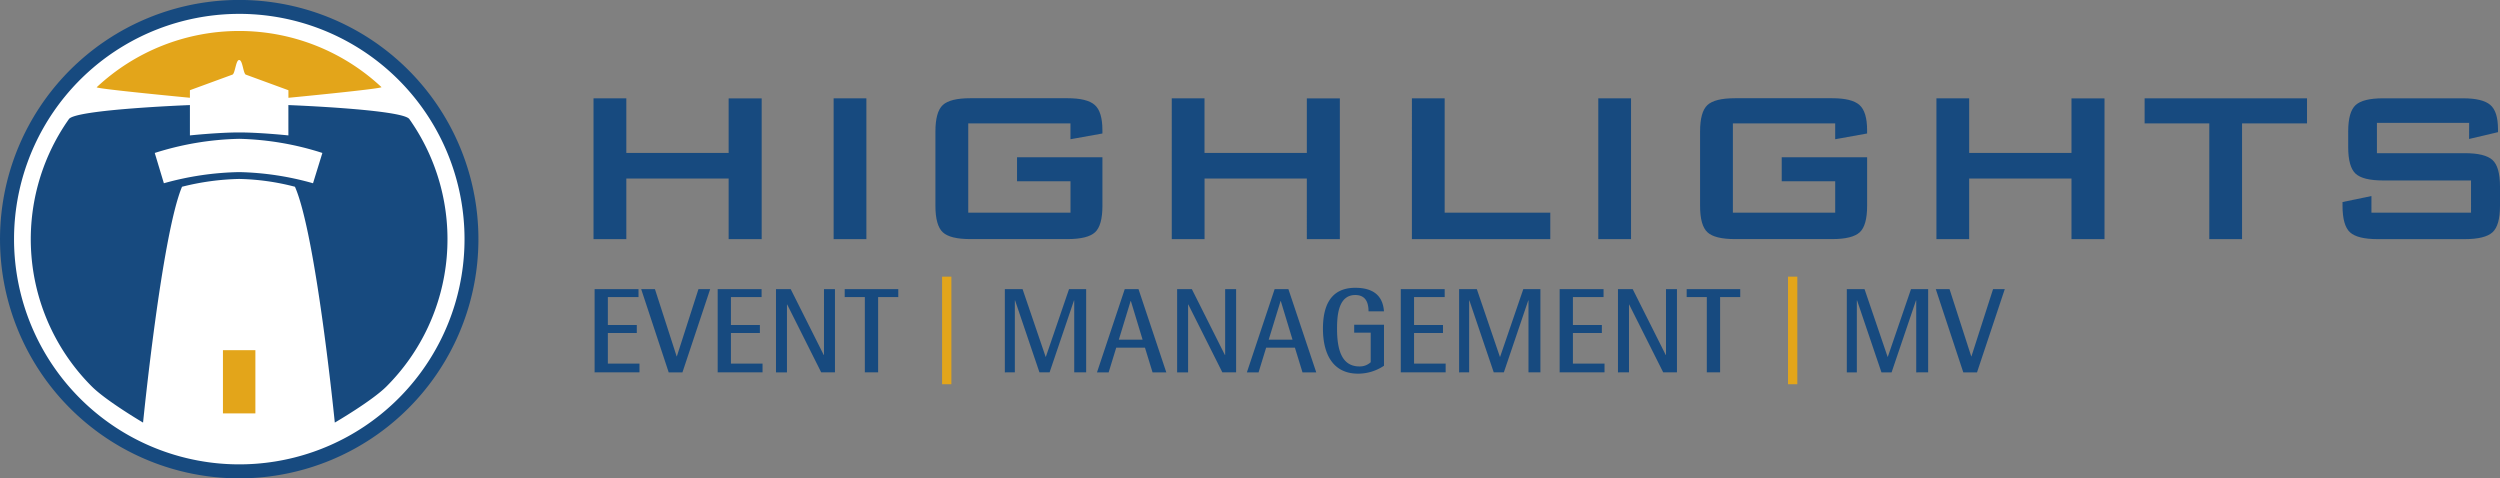 <svg xmlns="http://www.w3.org/2000/svg" width="403.359" height="77.182" viewBox="0 0 403.359 77.182">
  <rect x="0" y="0" width="403.359" height="77.182" fill="#808080" stroke="none"/>
  <g id="Logo_Horizontal_Zeichenfläche_dunkel" data-name="Logo_Horizontal_Zeichenfläche dunkel" transform="translate(-15.8 -10.62)">
    <g id="uuid-0a725036-c460-4bce-9fe5-f6d0393a198a" transform="translate(328.124 57.265)">
      <path id="uuid-796f2c72-5a8d-4ef9-97f6-e1763f28ae0c" d="M644.95,117.354l-4.44-13.434h2.22l3.5,10.844h.04l3.485-10.844h1.89l-4.48,13.434" transform="translate(-640.51 -103.92)" fill="#174a7f" fill-rule="evenodd"/>
    </g>
    <g id="uuid-1da78bc7-ebab-48f3-b5e5-7284bca4a1c2" transform="translate(313.77 57.265)">
      <path id="uuid-b8204e88-ee53-4e24-9e40-2b958a83bfdb" d="M611.8,117.354V103.92h2.86l3.72,10.919h.04l3.74-10.919h2.765v13.434H623v-11.6h-.04l-3.935,11.6h-1.635l-3.93-11.6h-.04v11.6" transform="translate(-611.8 -103.92)" fill="#174a7f" fill-rule="evenodd"/>
    </g>
    <g id="uuid-3a2e251d-1dd6-450a-9e90-b39a0d65994a" transform="translate(287.933 57.265)">
      <path id="uuid-64630e15-9ad6-4af8-b781-cf7af733b8fd" d="M563.37,117.354V105.2h-3.25V103.92h8.644V105.2h-3.25v12.149" transform="translate(-560.12 -103.92)" fill="#174a7f" fill-rule="evenodd"/>
    </g>
    <g id="uuid-3472033e-d549-4ced-97ae-d8471dcbdfe4" transform="translate(276.849 57.265)">
      <path id="uuid-e78e1bb0-b3e6-4ca2-bbd9-738bf94c0cd7" d="M537.95,117.354V103.92h2.375l5.334,10.629h.04V103.92h1.77v13.434h-2.22l-5.49-10.944h-.03v10.944" transform="translate(-537.95 -103.92)" fill="#174a7f" fill-rule="evenodd"/>
    </g>
    <g id="uuid-5479597e-3f96-411d-b9d2-29b6cd2d2f75" transform="translate(267.44 57.265)">
      <path id="uuid-ca3f4139-c884-4d1b-9235-258a7c013c2c" d="M519.13,117.354V103.92h7.084V105.2H521.27v4.515h4.67V111h-4.67v4.945h5.1v1.4" transform="translate(-519.13 -103.92)" fill="#174a7f" fill-rule="evenodd"/>
    </g>
    <g id="uuid-2c7fa85d-c8af-40ad-b983-28dc9b916b76" transform="translate(251.216 57.265)">
      <path id="uuid-321d1243-96c9-4016-a6db-5d0a05633976" d="M486.68,117.354V103.92h2.86l3.72,10.919h.04l3.74-10.919H499.8v13.434h-1.925v-11.6h-.04l-3.935,11.6h-1.63l-3.93-11.6h-.04v11.6" transform="translate(-486.68 -103.92)" fill="#174a7f" fill-rule="evenodd"/>
    </g>
    <g id="uuid-9267254e-55fc-4179-892a-5a46d3549cdd" transform="translate(241.807 57.265)">
      <path id="uuid-7ac1520b-edd0-4dc0-b59e-6dfb77f7a065" d="M467.86,117.354V103.92h7.084V105.2H470v4.515h4.67V111H470v4.945h5.1v1.4" transform="translate(-467.86 -103.92)" fill="#174a7f" fill-rule="evenodd"/>
    </g>
    <g id="uuid-e2150da6-dddc-4d12-9d47-192ffe8d2a52" transform="translate(229.249 57.055)">
      <path id="uuid-7f71773d-cb84-455e-977a-8e28cf01ec94" d="M452.589,109.454v6.619a7.476,7.476,0,0,1-4.185,1.28c-4.125,0-5.664-3.27-5.664-7.259,0-3.56,1.15-6.594,5.215-6.594,3.66,0,4.5,2.025,4.63,3.795h-2.49c0-1.38-.445-2.63-2.14-2.63-2.725,0-2.94,3.29-2.94,5.429,0,3.39.74,6.094,3.62,6.094a2.6,2.6,0,0,0,1.81-.68v-4.77h-2.665v-1.28" transform="translate(-442.74 -103.5)" fill="#174a7f" fill-rule="evenodd"/>
    </g>
    <g id="uuid-4edeac00-4d12-4ca0-b9db-010b0a43f795" transform="translate(216.975 57.27)">
      <path id="uuid-d610329e-972b-48b3-92fb-dc7dc323f422" d="M423.624,105.855l-1.91,6.229h3.84l-1.89-6.229m-5.474,11.509,4.48-13.434h2.22l4.495,13.434h-2.22l-1.225-3.99H421.3l-1.225,3.99Z" transform="translate(-418.19 -103.93)" fill="#174a7f" fill-rule="evenodd"/>
    </g>
    <g id="uuid-adb5cde0-f6ba-48d9-b9a4-fcc081f25af3" transform="translate(205.721 57.265)">
      <path id="uuid-0db7e022-2106-4915-a488-d7608e9faf78" d="M395.68,117.354V103.92h2.375l5.334,10.629h.04V103.92h1.77v13.434h-2.22L397.49,106.41h-.04v10.944" transform="translate(-395.68 -103.92)" fill="#174a7f" fill-rule="evenodd"/>
    </g>
    <g id="uuid-8b9b0120-7b42-4996-9c90-22e7771329f7" transform="translate(192.787 57.27)">
      <path id="uuid-56eae0eb-b3bb-48ed-8f1f-9119def34964" d="M375.239,105.855l-1.9,6.229h3.835l-1.89-6.229m-5.469,11.509,4.48-13.434h2.22L381,117.364h-2.22l-1.225-3.99h-4.635l-1.225,3.99Z" transform="translate(-369.81 -103.93)" fill="#174a7f" fill-rule="evenodd"/>
    </g>
    <g id="uuid-bfa95e1d-6707-4d97-b368-cc5f20a34cef" transform="translate(177.924 57.265)">
      <path id="uuid-09a778a8-29c6-4ff8-b59e-46ada46bc67d" d="M340.08,117.354V103.92h2.86l3.72,10.919h.04l3.74-10.919H353.2v13.434h-1.925v-11.6h-.04l-3.935,11.6h-1.635l-3.93-11.6h-.04v11.6" transform="translate(-340.08 -103.92)" fill="#174a7f" fill-rule="evenodd"/>
    </g>
    <g id="uuid-78d999bf-0a9e-4b9e-abdd-5f443c50f791" transform="translate(152.086 57.265)">
      <path id="uuid-c9f1959c-110b-438a-bd1e-a1111ebd42b8" d="M291.65,117.354V105.2H288.4V103.92h8.644V105.2h-3.25v12.149" transform="translate(-288.4 -103.92)" fill="#174a7f" fill-rule="evenodd"/>
    </g>
    <g id="uuid-9235222f-e8bf-40f9-ab3e-de37f4e90dae" transform="translate(141.002 57.265)">
      <path id="uuid-db71fd08-ee3f-43f9-8c7f-f5a89f6c7f5b" d="M266.23,117.354V103.92H268.6l5.334,10.629h.04V103.92h1.77v13.434h-2.22L268.04,106.41H268v10.944" transform="translate(-266.23 -103.92)" fill="#174a7f" fill-rule="evenodd"/>
    </g>
    <g id="uuid-33ff242f-5c2a-4ef2-8e9d-26a75f3f4ed6" transform="translate(131.593 57.265)">
      <path id="uuid-0dbc082b-9de7-4b03-bf14-dffa50b3f2ce" d="M247.41,117.354V103.92h7.084V105.2H249.55v4.515h4.67V111h-4.67v4.945h5.1v1.4" transform="translate(-247.41 -103.92)" fill="#174a7f" fill-rule="evenodd"/>
    </g>
    <g id="uuid-8b69bbed-9974-4814-99c6-7a5192d9e693" transform="translate(119.25 57.265)">
      <path id="uuid-26dcbd94-b9d2-450c-a00d-8e3dae6d2ae4" d="M227.16,117.354l-4.44-13.434h2.22l3.5,10.844h.04l3.485-10.844h1.89l-4.475,13.434" transform="translate(-222.72 -103.92)" fill="#174a7f" fill-rule="evenodd"/>
    </g>
    <g id="uuid-945ab193-9ff9-42c7-8496-6ffd2bc3c04c" transform="translate(111.735 57.265)">
      <path id="uuid-2773bf23-8608-4a6f-8da3-167dddafd366" d="M207.69,117.354V103.92h7.084V105.2H209.83v4.515h4.67V111h-4.67v4.945h5.1v1.4" transform="translate(-207.69 -103.92)" fill="#174a7f" fill-rule="evenodd"/>
    </g>
    <g id="uuid-fb3078f3-7ac2-4bf3-a5de-c962ecd1f350" transform="translate(168.55 55.256)">
      <line id="uuid-22c5285f-958b-468e-9949-97da61f91b1c" y2="17.358" fill="none" stroke="#e3a51a" stroke-miterlimit="10" stroke-width="1.5"/>
    </g>
    <g id="uuid-982ffca8-b3ef-442e-ae39-c32a45167353" transform="translate(305.036 55.256)">
      <line id="uuid-ef53b1c6-8d5e-4986-b58c-35f795b8e1e0" y2="17.358" fill="none" stroke="#e3a51a" stroke-miterlimit="10" stroke-width="1.5"/>
    </g>
    <circle id="uuid-7a702641-a73d-41b5-a6ca-549b7b9ec7a7" cx="37.091" cy="37.091" r="37.091" transform="translate(17.275 12)" fill="#fff"/>
    <g id="uuid-8b4d78fd-bbe9-42b3-9a6d-868688af1680" transform="translate(15.8 10.62)">
      <path id="uuid-a3ee690d-e881-47c7-9fae-919ffa9c7bbd" d="M28.7,74.889A36.342,36.342,0,1,0,18.065,49.2,36.345,36.345,0,0,0,28.7,74.889M54.391,87.8A38.594,38.594,0,1,1,81.683,76.5,38.592,38.592,0,0,1,54.391,87.8Z" transform="translate(-15.8 -10.62)" fill="#174a7f" fill-rule="evenodd"/>
    </g>
    <g id="uuid-ef8af103-342e-4d6d-b129-02c36172c830" transform="translate(31.4 15.612)">
      <path id="uuid-17e2f4b3-c7d5-479d-8bd7-632eaa89f442" d="M69.989,25.292c-.565,0-.645,2.33-1.135,2.38l-6.809,2.495v1.22s-15.308-1.455-15.038-1.7a33.631,33.631,0,0,1,45.94-.02c.275.255-15.008,1.725-15.008,1.725v-1.22l-6.809-2.495c-.5-.04-.54-2.38-1.135-2.38" transform="translate(-47.003 -20.605)" fill="#e3a51a" fill-rule="evenodd"/>
    </g>
    <g id="uuid-7a5dfe3e-03d5-43b5-b290-9eb025e2f7af" transform="translate(20.766 27.573)">
      <path id="uuid-a116c46d-23d8-4be9-8a25-51787ec9bdb6" d="M59.354,56.449a40.99,40.99,0,0,0-9.219,1.26C46.87,65.478,43.85,95.76,43.85,95.76s-5.944-3.5-8.269-5.829a33.592,33.592,0,0,1-3.69-43.146c1.095-1.55,19.518-2.255,19.518-2.255v4.895s4.55-.48,7.944-.48,7.944.48,7.944.48V44.53s18.418.7,19.513,2.255a33.592,33.592,0,0,1-3.69,43.146c-2.34,2.34-8.334,5.829-8.334,5.829s-3.01-30.277-6.429-38.051a38.309,38.309,0,0,0-9.009-1.26" transform="translate(-25.734 -44.53)" fill="#174a7f" fill-rule="evenodd"/>
    </g>
    <g id="uuid-c30562ff-57d9-41f8-bb64-4a987b2e5b21" transform="translate(51.771 67.119)">
      <rect id="uuid-d49a3999-4683-42bb-9e98-4a5e15216ff5" width="5.234" height="10.199" fill="#e3a51a"/>
    </g>
    <g id="uuid-199cfd4b-06b1-4d62-834b-eaad88bde41f" transform="translate(40.767 33.018)">
      <path id="uuid-3d745f69-015c-4c61-a3c7-3553d794c344" d="M67.215,62.594,65.74,57.7A48.1,48.1,0,0,1,79.359,55.42,47.337,47.337,0,0,1,92.787,57.7l-1.51,4.89a46.919,46.919,0,0,0-11.919-1.8,47.827,47.827,0,0,0-12.149,1.8" transform="translate(-65.74 -55.42)" fill="#fff" fill-rule="evenodd"/>
    </g>
    <g id="uuid-90cd1884-c1f8-4cee-b32a-208379d79be8" transform="translate(111.56 26.473)">
      <path id="uuid-75bc634c-2401-493b-a559-c51abda620a0" d="M509.96,46.3H495.081v4.89h14.174q3.262,0,4.47,1.1t1.215,4.275v3.125q0,3.172-1.215,4.27t-4.47,1.1H495.211q-3.262,0-4.47-1.1t-1.21-4.27v-.615l4.665-.97v2.685h16.068V55.594H496.081q-3.262,0-4.445-1.1t-1.19-4.27v-2.51q0-3.172,1.19-4.275t4.445-1.1h12.9q3.127,0,4.38,1.055t1.255,3.92V47.8l-4.665,1.1m-36.631-2.51V65.058h-5.284V46.39H457.6V42.34h26.2v4.05Zm-49.31,18.668V42.34h5.284v8.809H445.8v-8.8h5.329V65.063H445.8V55.284H429.293v9.774ZM407.67,46.39h-16.5v14.4h16.508V55.724h-8.629V51.849h13.779v7.834q0,3.172-1.19,4.27c-.795.73-2.275,1.1-4.445,1.1H391.516c-2.175,0-3.655-.365-4.45-1.1s-1.19-2.16-1.19-4.27V47.7q0-3.172,1.19-4.275c.795-.735,2.275-1.1,4.45-1.1H407.19q3.172,0,4.4,1.085c.82.725,1.235,2.08,1.235,4.075v.53l-5.149.925v-2.55ZM369.454,65.058V42.34h5.284V65.058Zm-30.072,0V42.34h5.284V60.788h17.043v4.275H339.382Zm-38.746,0V42.34h5.284v8.809h16.508v-8.8h5.329V65.063h-5.329V55.284h-16.5v9.774ZM284.3,46.39h-16.5v14.4H284.3V55.724h-8.629V51.849h13.779v7.834q0,3.172-1.19,4.27t-4.45,1.1H268.139q-3.262,0-4.445-1.1c-.79-.735-1.19-2.16-1.19-4.27V47.7q0-3.172,1.19-4.275t4.445-1.1h15.673c2.115,0,3.58.36,4.4,1.085s1.235,2.08,1.235,4.075v.53l-5.154.925V46.39h-.01ZM246.081,65.058V42.34h5.284V65.058Zm-38.741,0V42.34h5.294v8.809h16.508v-8.8h5.329V65.063h-5.329V55.284H212.634v9.774H207.34Z" transform="translate(-207.34 -42.33)" fill="#174a7f" fill-rule="evenodd"/>
    </g>
  </g>
</svg>
